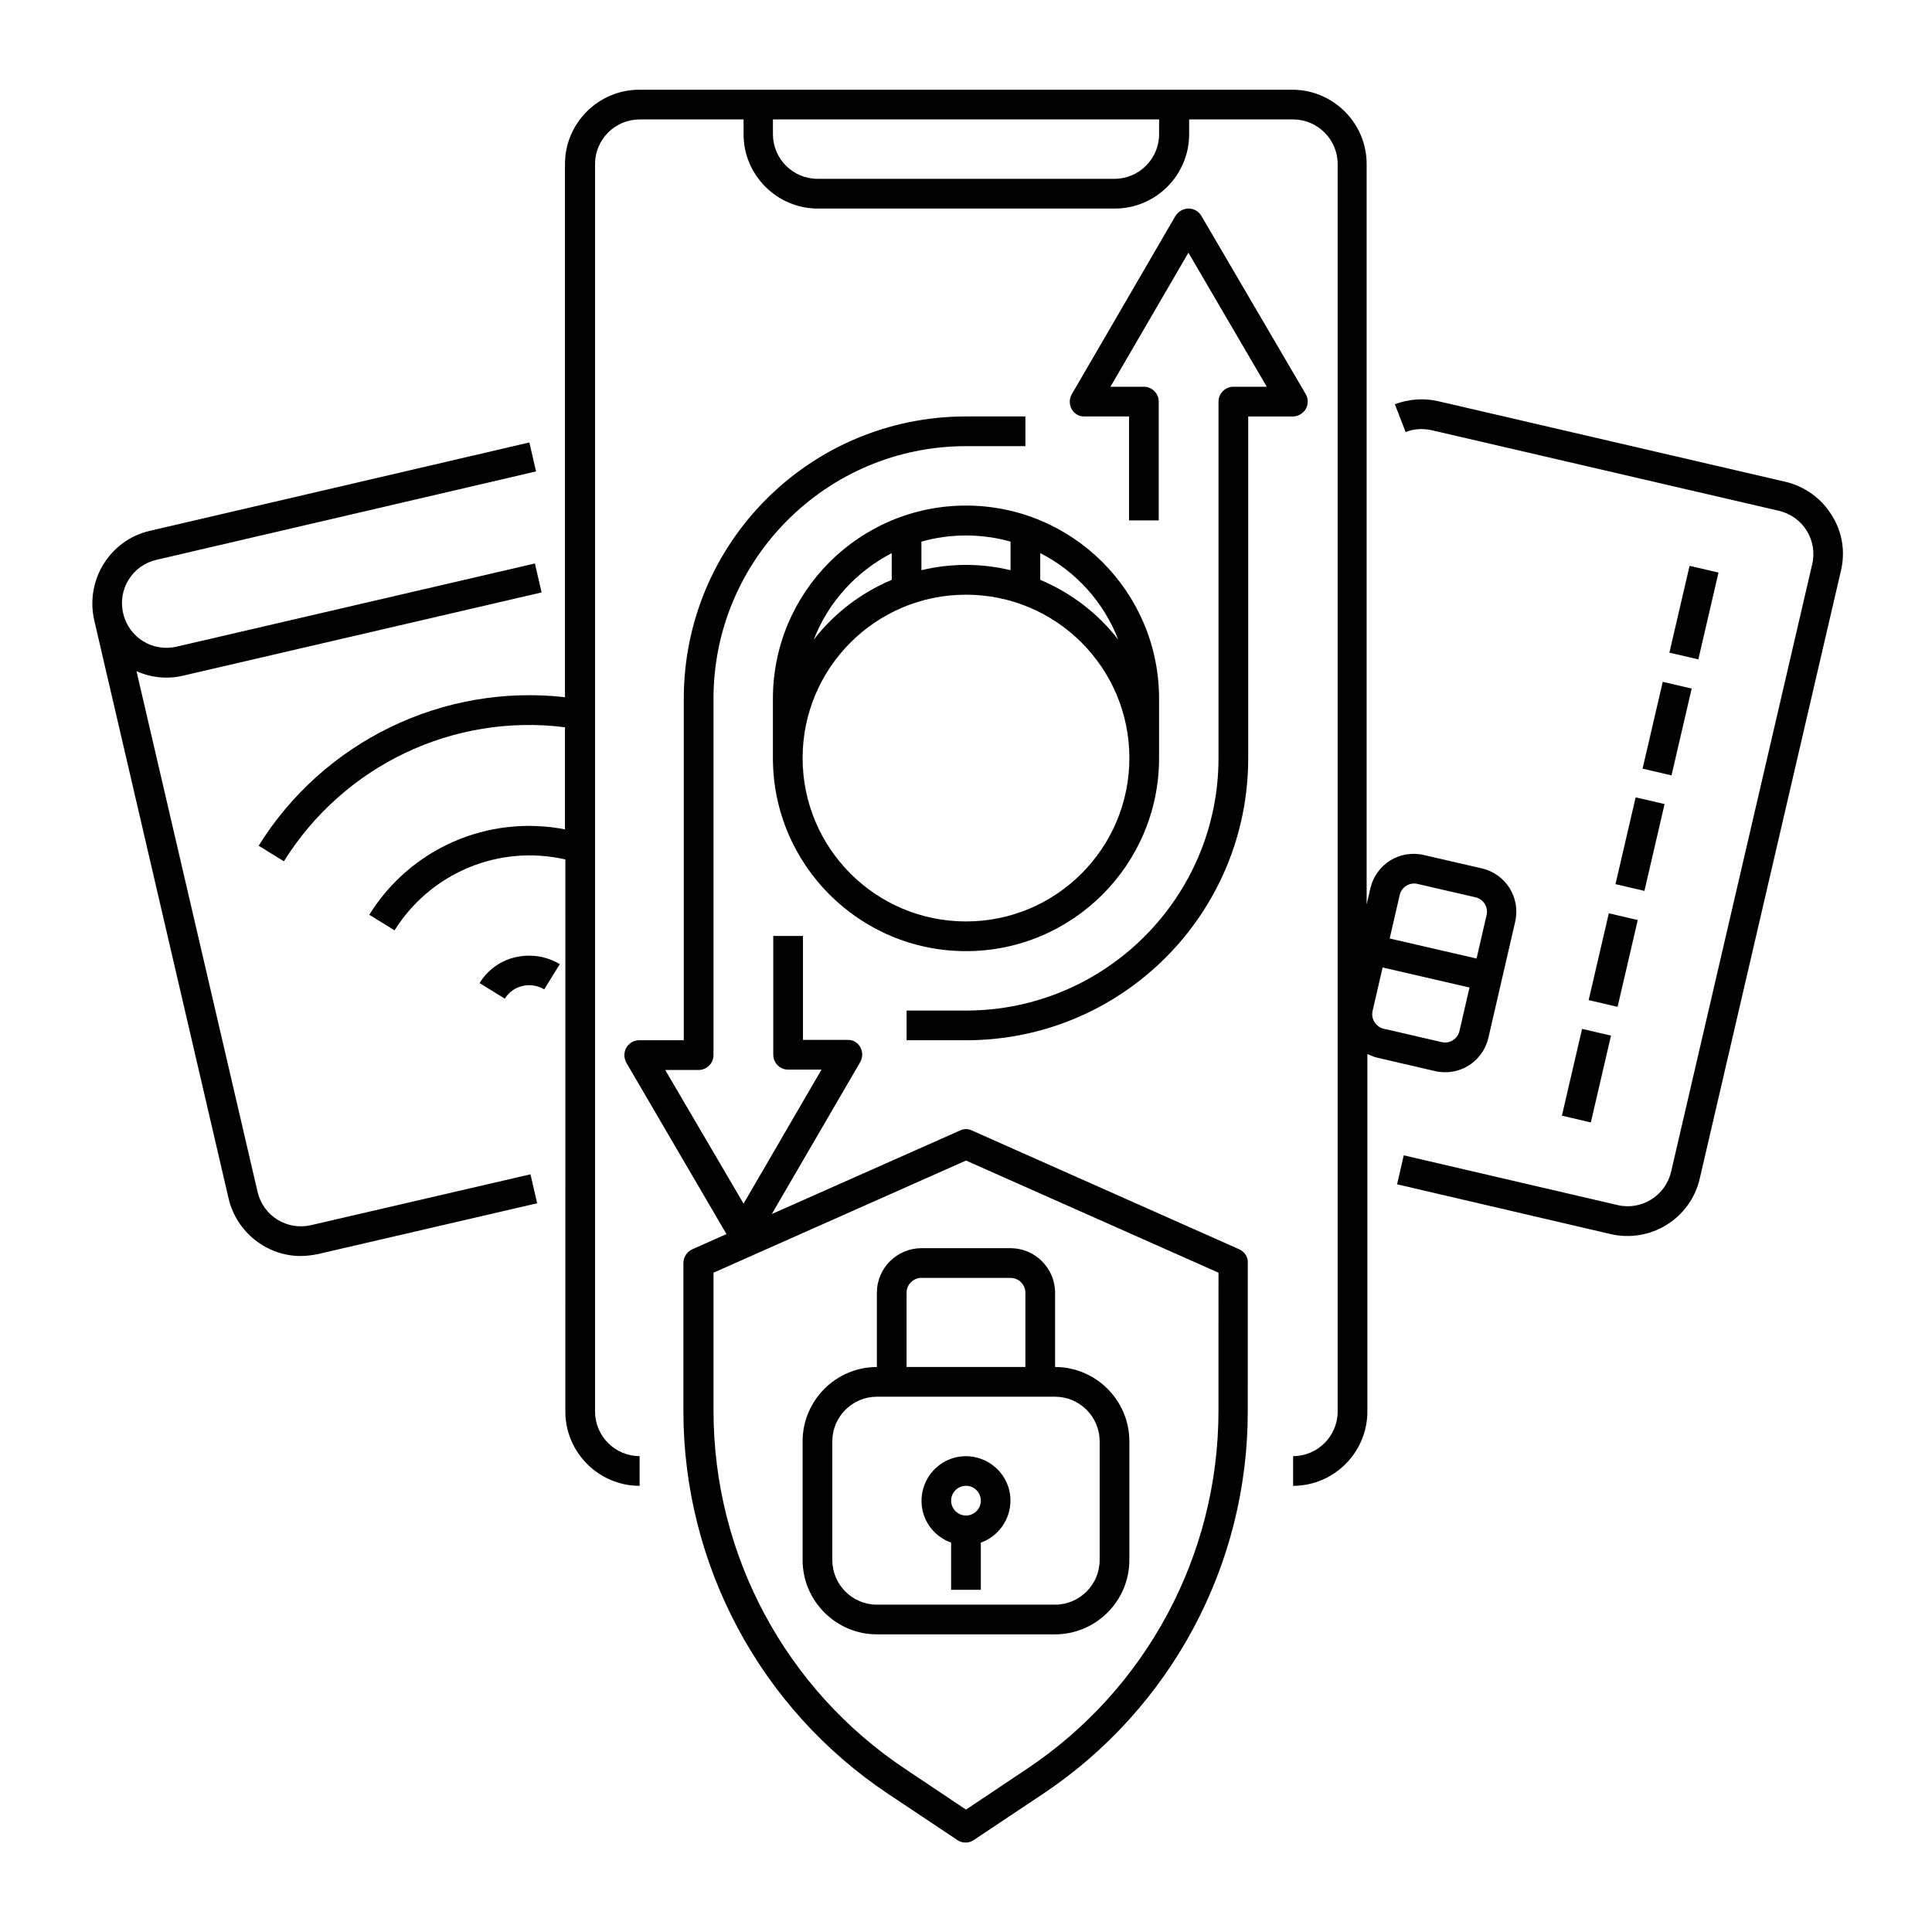 <?xml version="1.0" encoding="UTF-8"?>
<!-- Uploaded to: ICON Repo, www.iconrepo.com, Generator: ICON Repo Mixer Tools -->
<svg fill="#000000" width="800px" height="800px" version="1.1" viewBox="144 144 512 512" xmlns="http://www.w3.org/2000/svg">
 <g>
  <path d="m472.42 475.08-70.848-31.488c-0.984-0.492-2.164-0.492-3.148 0l-49.891 22.141 23.418-40.246c1.082-1.871 0.492-4.328-1.379-5.41-0.59-0.395-1.277-0.492-1.969-0.492h-11.809v-27.551h-7.871v31.488c0 2.164 1.77 3.938 3.938 3.938h8.855l-20.664 35.523-20.762-35.43h8.855c2.164 0 3.938-1.77 3.938-3.938v-94.465c0-36.898 30.012-66.914 66.914-66.914h15.742v-7.871h-15.742c-41.328 0-74.785 33.457-74.785 74.785v90.527h-11.809c-2.164 0-3.938 1.77-3.938 3.938 0 0.688 0.195 1.379 0.492 1.969l26.566 45.461-9.055 4.035c-1.379 0.59-2.363 2.066-2.363 3.641v39.164c0 40.836 20.367 78.918 54.316 101.55l18.301 12.203c1.277 0.887 3.051 0.887 4.328 0l18.301-12.203c33.949-22.633 54.414-60.715 54.316-101.55l0.012-39.164c0.098-1.574-0.785-2.953-2.262-3.641zm-5.512 42.805c0 38.18-19.09 73.801-50.871 94.957l-16.039 10.723-16.039-10.727c-31.785-21.156-50.871-56.777-50.871-94.957v-36.605l66.914-29.719 66.914 29.719z"/>
  <path d="m376.38 486.59v19.68c-10.824 0-19.68 8.855-19.68 19.68v31.488c0 10.824 8.855 19.68 19.68 19.68h47.23c10.824 0 19.68-8.855 19.68-19.68v-31.488c0-10.824-8.855-19.68-19.68-19.68v-19.68c0-6.496-5.312-11.809-11.809-11.809h-23.617c-6.492 0-11.805 5.316-11.805 11.809zm47.23 27.555c6.496 0 11.809 5.312 11.809 11.809v31.488c0 6.496-5.312 11.809-11.809 11.809h-47.23c-6.496 0-11.809-5.312-11.809-11.809v-31.488c0-6.496 5.312-11.809 11.809-11.809zm-7.871-27.555v19.68h-31.488v-19.68c0-2.164 1.77-3.938 3.938-3.938h23.617c2.164 0.004 3.934 1.773 3.934 3.938z"/>
  <path d="m396.06 552.81v12.5h7.871v-12.496c6.102-2.164 9.348-8.953 7.184-15.055-2.164-6.102-8.953-9.348-15.055-7.184s-9.348 8.953-7.184 15.055c1.18 3.344 3.84 6 7.184 7.18zm3.938-15.055c2.164 0 3.938 1.77 3.938 3.938 0 2.164-1.77 3.938-3.938 3.938-2.164 0-3.938-1.77-3.938-3.938 0-2.164 1.77-3.938 3.938-3.938z"/>
  <path d="m490.04 252.4c0.688-1.18 0.688-2.754 0-3.938l-27.652-47.23c-0.688-1.18-1.969-1.969-3.445-1.969-1.379 0-2.656 0.789-3.445 1.969l-27.453 47.23c-1.082 1.871-0.492 4.328 1.379 5.41 0.59 0.395 1.277 0.492 1.969 0.492h11.809v27.551h7.871v-31.488c0-2.164-1.77-3.938-3.938-3.938h-8.855l20.664-35.523 20.766 35.527h-8.855c-2.164 0-3.938 1.77-3.938 3.938v94.465c0 36.898-30.012 66.914-66.914 66.914h-15.742v7.871h15.742c41.328 0 74.785-33.457 74.785-74.785v-90.527h11.809c1.379 0 2.758-0.789 3.445-1.969z"/>
  <path d="m348.83 329.15v15.742c0 28.242 22.926 51.168 51.168 51.168s51.168-22.926 51.168-51.168v-15.742c0-28.242-22.926-51.168-51.168-51.168s-51.168 22.93-51.168 51.168zm31.488-38.57v7.086c-8.168 3.445-15.254 8.855-20.664 15.844 3.836-9.941 11.215-18.012 20.664-22.93zm19.68 97.613c-23.91 0-43.297-19.387-43.297-43.297 0-23.91 19.387-43.297 43.297-43.297s43.297 19.387 43.297 43.297c-0.004 23.91-19.387 43.297-43.297 43.297zm19.68-97.613c9.445 4.82 16.828 12.988 20.664 22.926-5.41-6.988-12.496-12.398-20.664-15.844zm-7.875 4.527c-7.773-1.871-15.844-1.871-23.617 0v-7.578c7.676-2.164 15.941-2.164 23.617 0z"/>
  <path d="m226.42 468.68c-6.394 1.477-12.695-2.461-14.168-8.855l-32.082-137.96c3.938 1.77 8.266 2.164 12.398 1.18l94.957-22.043-1.77-7.676-94.957 22.047c-6.394 1.477-12.695-2.461-14.168-8.855-1.477-6.394 2.461-12.695 8.855-14.168l100.57-23.418-1.77-7.676-100.57 23.414c-10.629 2.461-17.121 13.086-14.762 23.617l35.621 153.31c2.066 8.855 10.035 15.254 19.09 15.254 1.477 0 3.051-0.195 4.527-0.492l58.156-13.48-1.77-7.676z"/>
  <path d="m280.74 397.64c-4.035 0.887-7.477 3.344-9.645 6.887l6.691 4.133c2.164-3.543 6.887-4.625 10.43-2.461l4.133-6.691c-3.441-2.062-7.574-2.754-11.609-1.867z"/>
  <path d="m629.37 280.44c-2.754-4.43-7.184-7.578-12.203-8.758l-92.004-21.352c-3.836-0.887-7.773-0.59-11.512 0.789l2.856 7.379c2.164-0.887 4.625-0.984 6.887-0.492l92.004 21.352c6.394 1.477 10.332 7.773 8.855 14.168l-37.391 160.98c-1.477 6.394-7.871 10.332-14.168 8.855l-56.684-13.184-1.77 7.676 56.582 13.188c10.629 2.461 21.156-4.133 23.617-14.66l37.391-160.98c1.277-5.219 0.391-10.531-2.461-14.961z"/>
  <path d="m524.28 427.85c6.394 1.477 12.695-2.461 14.168-8.855l7.086-30.699c1.477-6.394-2.461-12.695-8.855-14.168l-15.352-3.543c-6.394-1.477-12.695 2.461-14.168 8.855l-0.984 4.231v-196.21c0-10.824-8.855-19.68-19.68-19.68h-173.09c-10.824 0-19.68 8.855-19.68 19.68v141.3c-32.375-3.641-63.961 11.711-81.18 39.359l6.691 4.133c15.844-25.387 44.871-39.262 74.488-35.523v27.059c-20.367-3.938-40.934 5.019-51.855 22.633l6.691 4.133c9.543-15.254 27.652-22.828 45.266-18.793l-0.004 146.32c0 10.824 8.855 19.68 19.68 19.68v-7.871c-6.496 0-11.809-5.312-11.809-11.809v-330.62c0-6.496 5.312-11.809 11.809-11.809h27.551v3.938c0 10.824 8.855 19.68 19.68 19.68h78.719c10.824 0 19.68-8.855 19.68-19.68v-3.938h27.551c6.496 0 11.809 5.312 11.809 11.809v330.62c0 6.496-5.312 11.809-11.809 11.809v7.871c10.824 0 19.68-8.855 19.68-19.68v-94.758c0.887 0.395 1.77 0.789 2.656 0.984zm-73.109-248.27c0 6.496-5.312 11.809-11.809 11.809h-78.719c-6.496 0-11.809-5.312-11.809-11.809v-3.938h102.34zm63.762 201.62c0.492-2.164 2.656-3.445 4.723-2.953l15.352 3.543c2.164 0.492 3.445 2.656 2.953 4.723l-2.656 11.512-23.027-5.312zm-7.184 30.703 2.656-11.512 23.027 5.312-2.656 11.512c-0.492 2.164-2.656 3.445-4.723 2.953l-15.352-3.543c-2.066-0.492-3.445-2.559-2.953-4.723z"/>
  <path d="m557.92 439.67 5.344-23.004 7.668 1.781-5.344 23.004z"/>
  <path d="m565.01 409.04 5.344-23.004 7.668 1.781-5.344 23.004z"/>
  <path d="m572.12 378.31 5.344-23.004 7.668 1.781-5.344 23.004z"/>
  <path d="m579.3 347.7 5.344-23.004 7.668 1.781-5.344 23.004z"/>
  <path d="m586.41 316.96 5.344-23.004 7.668 1.781-5.344 23.004z"/>
 </g>
</svg>